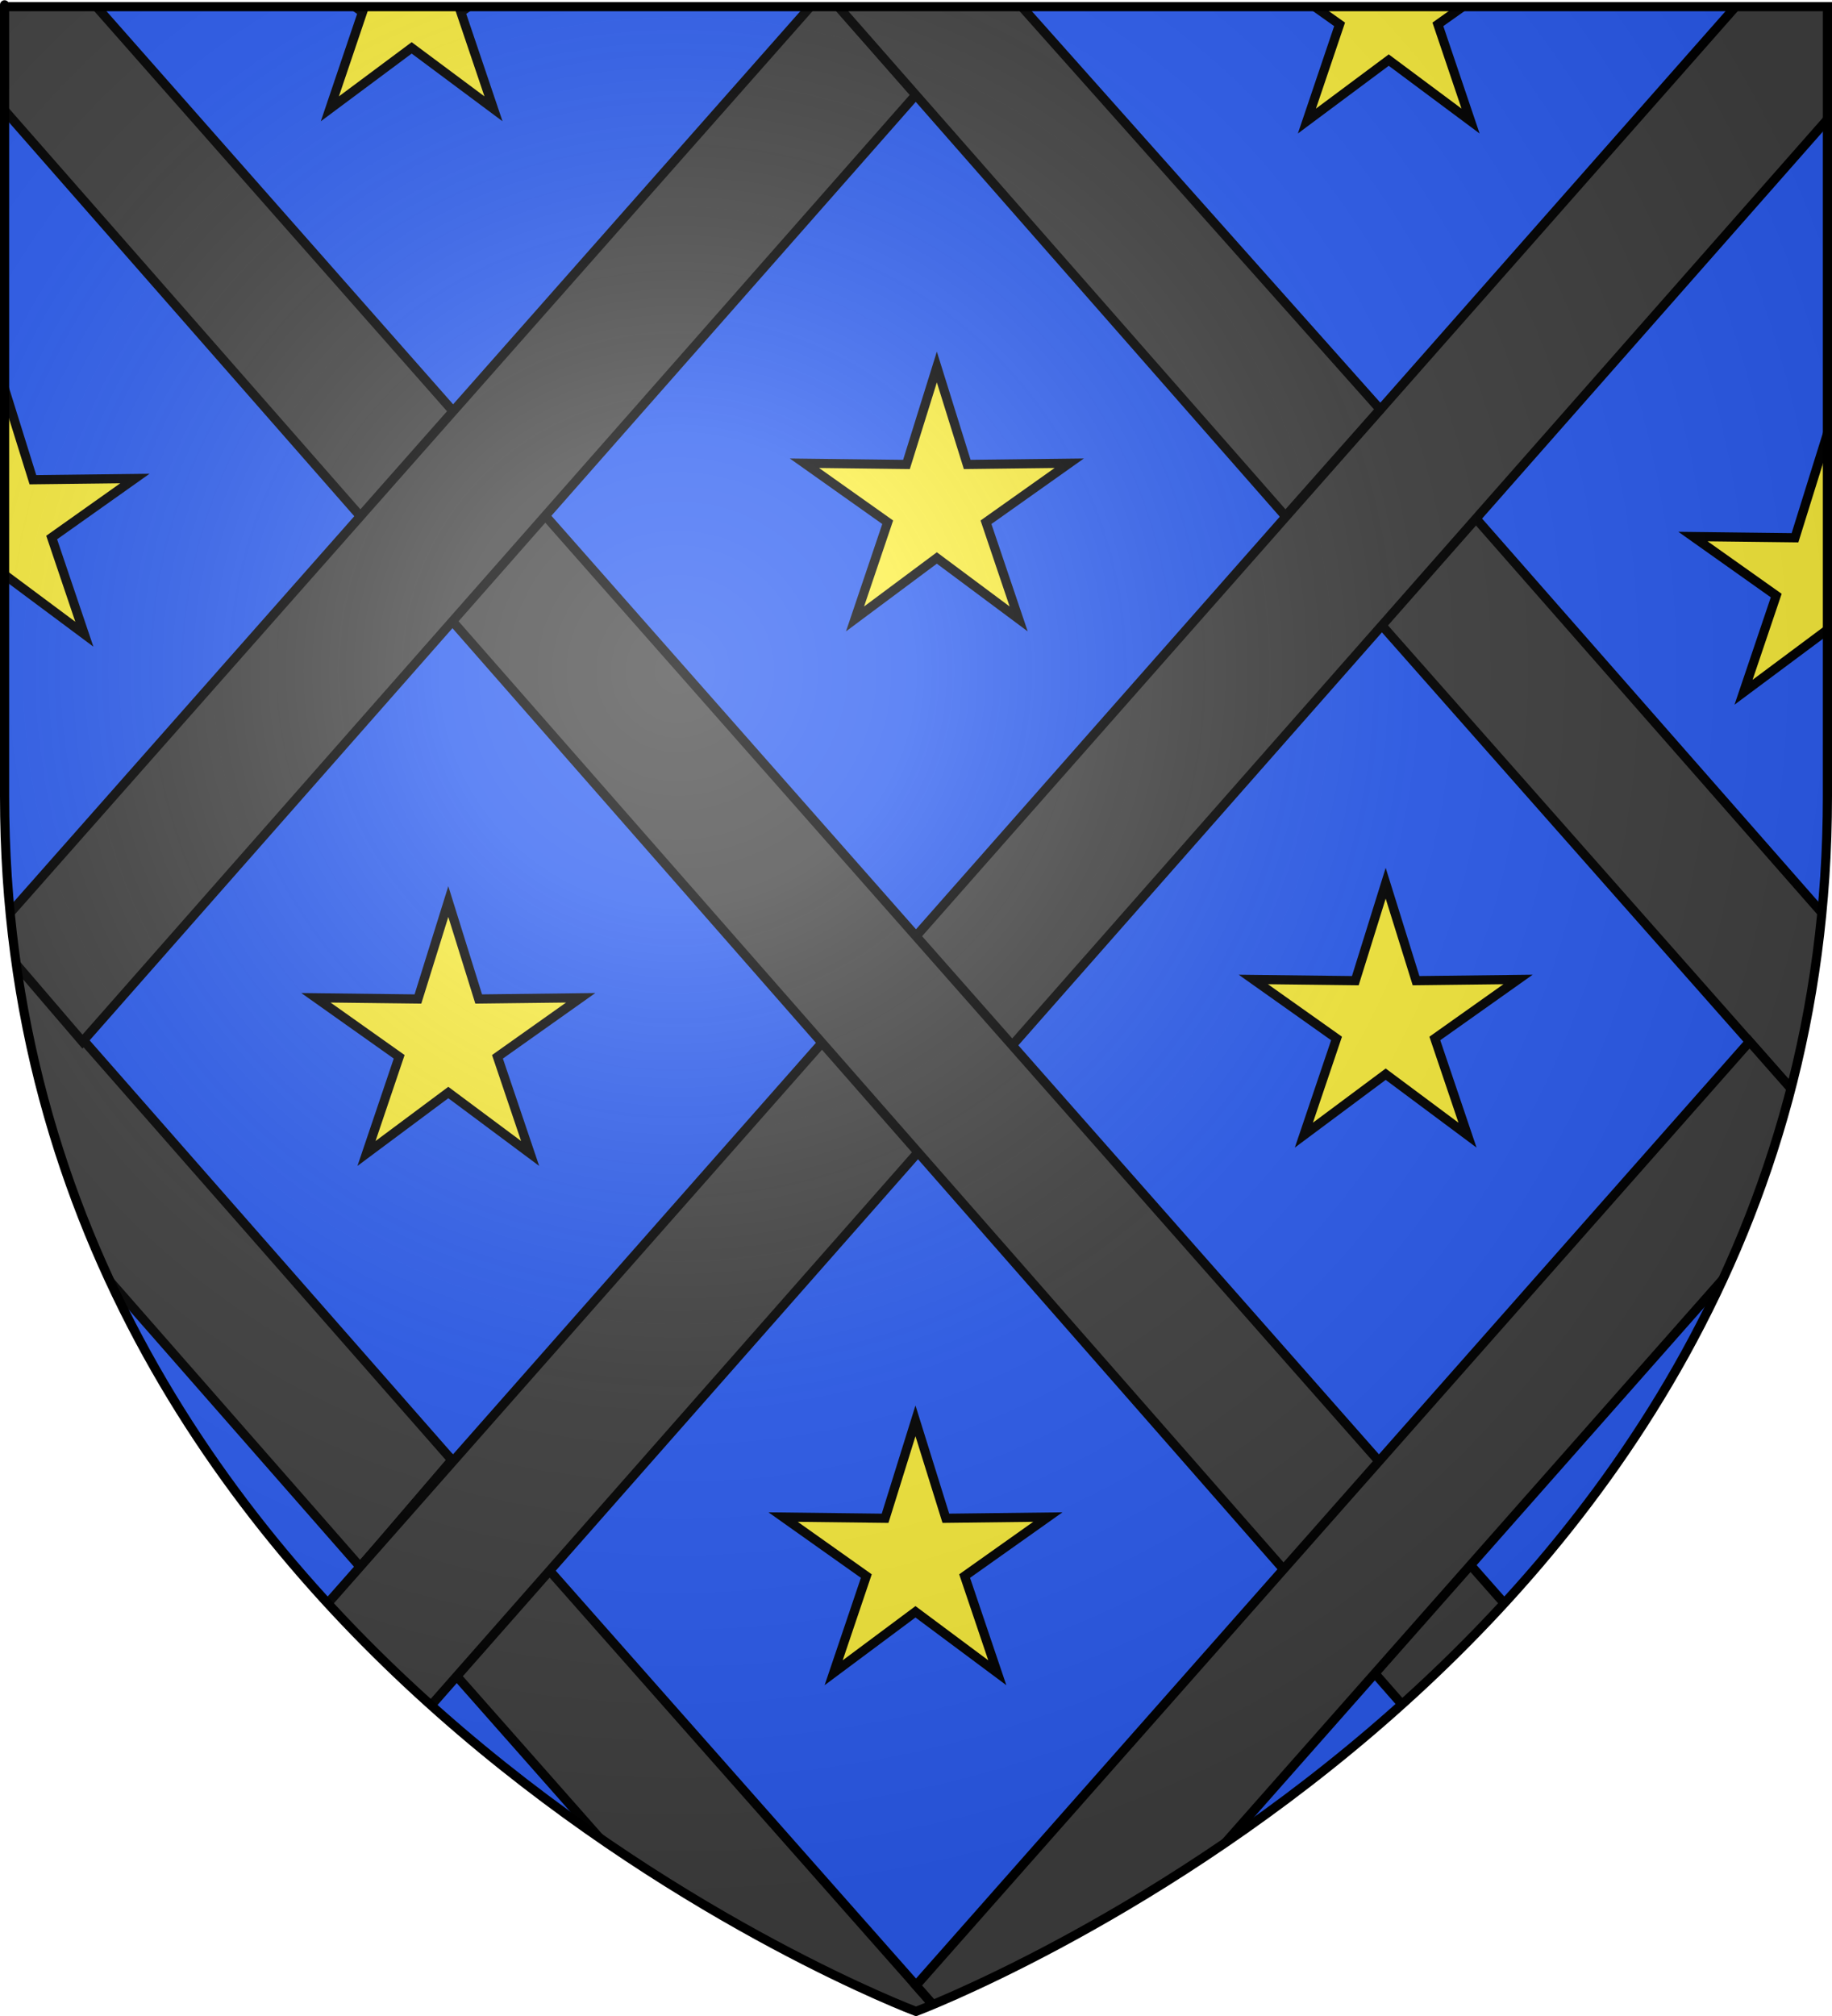 <?xml version="1.0" encoding="UTF-8" standalone="no"?>
<svg xmlns:dc="http://purl.org/dc/elements/1.1/" xmlns:cc="http://web.resource.org/cc/" xmlns:rdf="http://www.w3.org/1999/02/22-rdf-syntax-ns#" xmlns:svg="http://www.w3.org/2000/svg" xmlns="http://www.w3.org/2000/svg" xmlns:xlink="http://www.w3.org/1999/xlink" xmlns:sodipodi="http://sodipodi.sourceforge.net/DTD/sodipodi-0.dtd" xmlns:inkscape="http://www.inkscape.org/namespaces/inkscape" height="660" width="600" version="1.0" id="svg2" sodipodi:version="0.32" inkscape:version="0.44" sodipodi:docname="Blason_Vide_3D.svg" sodipodi:docbase="D:\Mes documents\Renaud-Notre Lapin" inkscape:export-filename="/Users/olivier/Desktop/Blason Rouge/Blason_Vide_3D.png" inkscape:export-xdpi="144" inkscape:export-ydpi="144">
	<rect width="100%" height="100%" fill="#808080" stroke="none"/>
	<sodipodi:namedview inkscape:window-height="712" inkscape:window-width="1024" inkscape:pageshadow="2" inkscape:pageopacity="0.0" guidetolerance="10.0" gridtolerance="10.0" objecttolerance="10.0" borderopacity="1.0" bordercolor="#666666" pagecolor="#ffffff" id="base" showgrid="false" height="660px" inkscape:zoom="0.44547727" inkscape:cx="396.46229" inkscape:cy="478.04383" inkscape:window-x="-4" inkscape:window-y="-4" inkscape:current-layer="layer3"/>
	<desc id="desc4">Flag of Canton of Valais (Wallis)</desc>
	<defs id="defs6">
		<linearGradient id="linearGradient2893">
			<stop style="stop-color:white;stop-opacity:0.314;" offset="0" id="stop2895"/>
			<stop id="stop2897" offset="0.19" style="stop-color:white;stop-opacity:0.251;"/>
			<stop style="stop-color:#6b6b6b;stop-opacity:0.125;" offset="0.6" id="stop2901"/>
			<stop style="stop-color:black;stop-opacity:0.125;" offset="1" id="stop2899"/>
		</linearGradient>
		<linearGradient id="linearGradient2885">
			<stop id="stop2887" offset="0" style="stop-color:white;stop-opacity:1;"/>
			<stop style="stop-color:white;stop-opacity:1;" offset="0.229" id="stop2891"/>
			<stop id="stop2889" offset="1" style="stop-color:black;stop-opacity:1;"/>
		</linearGradient>
		<linearGradient id="linearGradient2955">
			<stop id="stop2867" offset="0" style="stop-color:#fd0000;stop-opacity:1;"/>
			<stop style="stop-color:#e77275;stop-opacity:0.659;" offset="0.5" id="stop2873"/>
			<stop style="stop-color:black;stop-opacity:0.323;" offset="1" id="stop2959"/>
		</linearGradient>
		<radialGradient inkscape:collect="always" xlink:href="#linearGradient2955" id="radialGradient2961" cx="225.524" cy="218.901" fx="225.524" fy="218.901" r="300" gradientTransform="matrix(-4.167939e-4,2.183,-1.884,-3.599562e-4,615.597,-289.121)" gradientUnits="userSpaceOnUse"/>
		<polygon id="star" transform="scale(53,53)" points="0,-1 0.588,0.809 -0.951,-0.309 0.951,-0.309 -0.588,0.809 0,-1 "/>
		<clipPath id="clip">
			<path d="M 0,-200 L 0,600 L 300,600 L 300,-200 L 0,-200 z " id="path10"/>
		</clipPath>
		<radialGradient inkscape:collect="always" xlink:href="#linearGradient2955" id="radialGradient1911" gradientUnits="userSpaceOnUse" gradientTransform="matrix(-4.167939e-4,2.183,-1.884,-3.599562e-4,615.597,-289.121)" cx="225.524" cy="218.901" fx="225.524" fy="218.901" r="300"/>
		<radialGradient inkscape:collect="always" xlink:href="#linearGradient2955" id="radialGradient2865" gradientUnits="userSpaceOnUse" gradientTransform="matrix(0,1.749,-1.593,-1.049767e-7,551.788,-191.29)" cx="225.524" cy="218.901" fx="225.524" fy="218.901" r="300"/>
		<radialGradient inkscape:collect="always" xlink:href="#linearGradient2955" id="radialGradient2871" gradientUnits="userSpaceOnUse" gradientTransform="matrix(0,1.386,-1.323,-5.741131e-8,-158.082,-109.541)" cx="225.524" cy="218.901" fx="225.524" fy="218.901" r="300"/>
		<radialGradient inkscape:collect="always" xlink:href="#linearGradient2893" id="radialGradient3163" gradientUnits="userSpaceOnUse" gradientTransform="matrix(1.353,0,0,1.349,-77.629,-85.747)" cx="221.445" cy="226.331" fx="221.445" fy="226.331" r="300"/>
	</defs>
	<g inkscape:groupmode="layer" id="layer3" inkscape:label="Fond écu" style="display:inline">
		<svg:path d="M 300.000,658.500 C 300.000,658.500 598.500,546.180 598.500,260.728 C 598.500,-24.723 598.500,2.176 598.500,2.176 L 1.500,2.176 L 1.500,260.728 C 1.500,546.180 300.000,658.500 300.000,658.500 z" style="fill:#2b5df2;stroke:black;stroke-width:1px" id="path2855"/></g>
	<g inkscape:groupmode="layer" id="layer4" inkscape:label="Meubles" sodipodi:insensitive="true"><svg:g id="g3"><svg:path d="M -3.000,306.000 L 148.000,478.000 L 118.000,513.000 L -3.000,375.000 L -3.000,306.000 z" style="fill:#404040;stroke:black;stroke-width:3" id="path4"/></svg:g><svg:g id="g4"><svg:path d="M 148.000,478.000 L 361.000,719.000 L 330.000,753.000 L 118.000,513.000 L 148.000,478.000 z" style="fill:#404040;stroke:black;stroke-width:3" id="path5"/></svg:g><svg:g id="g6"><svg:path d="M 452.000,134.000 L 603.000,306.000 L 603.000,375.000 L 421.000,169.000 L 452.000,134.000 z" style="fill:#404040;stroke:black;stroke-width:3" id="path7"/></svg:g><svg:g id="g7"><svg:path d="M -3.000,650.000 L 573.000,-3.000 L 603.000,-3.000 L 603.000,34.000 L -3.000,722.000 L -3.000,650.000 z" style="fill:#404040;stroke:black;stroke-width:3" id="path8"/></svg:g><svg:g id="g8"><svg:path d="M 27.000,-3.000 L 603.000,650.000 L 603.000,663.000 L 603.000,722.000 L -3.000,31.000 L -3.000,-3.000 L 27.000,-3.000 z" style="fill:#404040;stroke:black;stroke-width:3" id="path9"/></svg:g><svg:g id="g9"><svg:path d="M -3.000,306.000 L 270.000,-3.000 L 300.000,31.000 L 27.000,341.000 L -3.000,306.000 z" style="fill:#404040;stroke:black;stroke-width:3" id="path10"/></svg:g><svg:g id="g10"><svg:path d="M 573.000,341.000 L 603.000,375.000 L 330.000,684.000 L 300.000,650.000 L 573.000,341.000 z" style="fill:#404040;stroke:black;stroke-width:3" id="path11"/></svg:g><svg:g id="g11"><svg:path d="M 330.000,-3.000 L 452.000,134.000 L 421.000,169.000 L 270.000,-3.000 L 330.000,-3.000 z" style="fill:#404040;stroke:black;stroke-width:3" id="path12"/></svg:g><svg:g id="g12"><svg:path d="M 270.000,684.000 L 300.000,719.000 L 270.000,753.000 L 239.000,719.000 L 270.000,684.000 z" style="fill:#fcef3c;stroke:black;stroke-width:3" id="path13"/></svg:g><svg:g id="g17"><svg:path d="M 134.827,-46.845 L 124.880,-14.947 L 91.468,-15.343 L 118.732,3.975 L 108.030,35.628 L 134.827,15.669 L 161.625,35.628 L 150.923,3.975 L 178.186,-15.343 L 144.775,-14.947 L 134.827,-46.845 z" style="fill:#fcef3c;stroke:black;stroke-width:3" id="path18"/></svg:g><svg:g id=""><svg:path d="M 454.827,-42.845 L 444.880,-10.947 L 411.468,-11.343 L 438.732,7.975 L 428.030,39.628 L 454.827,19.669 L 481.625,39.628 L 470.923,7.975 L 498.186,-11.343 L 464.775,-10.947 L 454.827,-42.845 z" style="fill:#fcef3c;stroke:black;stroke-width:3" id="path29"/></svg:g><svg:g id=""><svg:path d="M 699.827,-41.845 L 689.880,-9.947 L 656.468,-10.343 L 683.732,8.975 L 673.030,40.628 L 699.827,20.669 L 726.625,40.628 L 715.923,8.975 L 743.186,-10.343 L 709.775,-9.947 L 699.827,-41.845 z" style="fill:#fcef3c;stroke:black;stroke-width:3" id="path30"/></svg:g><svg:g id=""><svg:path d="M 0.827,125.155 L -9.120,157.053 L -42.532,156.657 L -15.268,175.975 L -25.970,207.628 L 0.827,187.669 L 27.625,207.628 L 16.923,175.975 L 44.186,156.657 L 10.775,157.053 L 0.827,125.155 z" style="fill:#fcef3c;stroke:black;stroke-width:3" id="path31"/></svg:g><svg:g id=""><svg:path d="M 146.827,295.155 L 136.880,327.053 L 103.468,326.657 L 130.732,345.975 L 120.030,377.628 L 146.827,357.669 L 173.625,377.628 L 162.923,345.975 L 190.186,326.657 L 156.775,327.053 L 146.827,295.155 z" style="fill:#fcef3c;stroke:black;stroke-width:3" id="path32"/></svg:g><svg:g id=""><svg:path d="M 453.827,289.155 L 443.880,321.053 L 410.468,320.657 L 437.732,339.975 L 427.030,371.628 L 453.827,351.669 L 480.625,371.628 L 469.923,339.975 L 497.186,320.657 L 463.775,321.053 L 453.827,289.155 z" style="fill:#fcef3c;stroke:black;stroke-width:3" id="path33"/></svg:g><svg:g id=""><svg:path d="M 597.827,144.155 L 587.880,176.053 L 554.468,175.657 L 581.732,194.975 L 571.030,226.628 L 597.827,206.669 L 624.625,226.628 L 613.923,194.975 L 641.186,175.657 L 607.775,176.053 L 597.827,144.155 z" style="fill:#fcef3c;stroke:black;stroke-width:3" id="path34"/></svg:g><svg:g id=""><svg:path d="M 306.827,120.155 L 296.880,152.053 L 263.468,151.657 L 290.732,170.975 L 280.030,202.628 L 306.827,182.669 L 333.625,202.628 L 322.923,170.975 L 350.186,151.657 L 316.775,152.053 L 306.827,120.155 z" style="fill:#fcef3c;stroke:black;stroke-width:3" id="path35"/></svg:g><svg:g id=""><svg:path d="M 299.827,465.155 L 289.880,497.053 L 256.468,496.657 L 283.732,515.975 L 273.030,547.628 L 299.827,527.669 L 326.625,547.628 L 315.923,515.975 L 343.186,496.657 L 309.775,497.053 L 299.827,465.155 z" style="fill:#fcef3c;stroke:black;stroke-width:3" id="path36"/></svg:g><svg:g id="g36"><svg:path d="M 699.827,398.155 L 689.880,430.053 L 656.468,429.657 L 683.732,448.975 L 673.030,480.628 L 699.827,460.669 L 726.625,480.628 L 715.923,448.975 L 743.186,429.657 L 709.775,430.053 L 699.827,398.155 z" style="fill:#fcef3c;stroke:black;stroke-width:3" id="path36"/></svg:g><svg:g id=""><svg:path d="M -0.173,618.155 L -10.120,650.053 L -43.532,649.657 L -16.268,668.975 L -26.970,700.628 L -0.173,680.669 L 26.625,700.628 L 15.923,668.975 L 43.186,649.657 L 9.775,650.053 L -0.173,618.155 z" style="fill:#fcef3c;stroke:black;stroke-width:3" id="path26"/></svg:g><svg:g id=""><svg:path d="M 199.827,618.155 L 189.880,650.053 L 156.468,649.657 L 183.732,668.975 L 173.030,700.628 L 199.827,680.669 L 226.625,700.628 L 215.923,668.975 L 243.186,649.657 L 209.775,650.053 L 199.827,618.155 z" style="fill:#fcef3c;stroke:black;stroke-width:3" id="path29"/></svg:g><svg:g id=""><svg:path d="M 399.827,618.155 L 389.880,650.053 L 356.468,649.657 L 383.732,668.975 L 373.030,700.628 L 399.827,680.669 L 426.625,700.628 L 415.923,668.975 L 443.186,649.657 L 409.775,650.053 L 399.827,618.155 z" style="fill:#fcef3c;stroke:black;stroke-width:3" id="path28"/></svg:g><svg:g id=""><svg:path d="M 599.827,618.155 L 589.880,650.053 L 556.468,649.657 L 583.732,668.975 L 573.030,700.628 L 599.827,680.669 L 626.625,700.628 L 615.923,668.975 L 643.186,649.657 L 609.775,650.053 L 599.827,618.155 z" style="fill:#fcef3c;stroke:black;stroke-width:3" id="path29"/></svg:g><svg:g id="g28"><svg:path d="M 300.000,658.500 C 300.000,658.500 598.500,546.180 598.500,260.728 C 598.500,-24.723 598.500,2.176 598.500,2.176 L 1.500,2.176 L 1.500,260.728 C 1.500,546.180 300.000,658.500 300.000,658.500 L 680.000,740.000 L -80.000,740.000 L -80.000,-80.000 L 680.000,-80.000 L 680.000,740.000 z" style="fill:#ffffff" id="path28"/></svg:g></g>
	<g inkscape:groupmode="layer" id="layer2" inkscape:label="Reflet final" sodipodi:insensitive="true">
		<path sodipodi:nodetypes="cccccc" d="M 300,658.5 C 300,658.5 598.5,546.18 598.5,260.728 C 598.5,-24.723 598.5,2.176 598.5,2.176 L 1.5,2.176 L 1.5,260.728 C 1.5,546.18 300,658.5 300,658.5 z " style="opacity:1;fill:url(#radialGradient3163);fill-opacity:1;fill-rule:evenodd;stroke:none;stroke-width:1px;stroke-linecap:butt;stroke-linejoin:miter;stroke-opacity:1" id="path2875" inkscape:export-xdpi="144" inkscape:export-ydpi="144"/>
	</g>
	<g inkscape:groupmode="layer" id="layer1" inkscape:label="Contour final" sodipodi:insensitive="true">
		<path sodipodi:nodetypes="cccccc" d="M 300,658.5 C 300,658.5 1.5,546.18 1.5,260.728 C 1.5,-24.723 1.5,2.176 1.5,2.176 L 598.5,2.176 L 598.5,260.728 C 598.5,546.18 300,658.5 300,658.5 z " style="opacity:1;fill:none;fill-opacity:1;fill-rule:evenodd;stroke:#000000;stroke-width:3;stroke-linecap:butt;stroke-linejoin:miter;stroke-miterlimit:4;stroke-dasharray:none;stroke-opacity:1" id="path1411" inkscape:export-xdpi="144" inkscape:export-ydpi="144"/>
	</g>
</svg>
